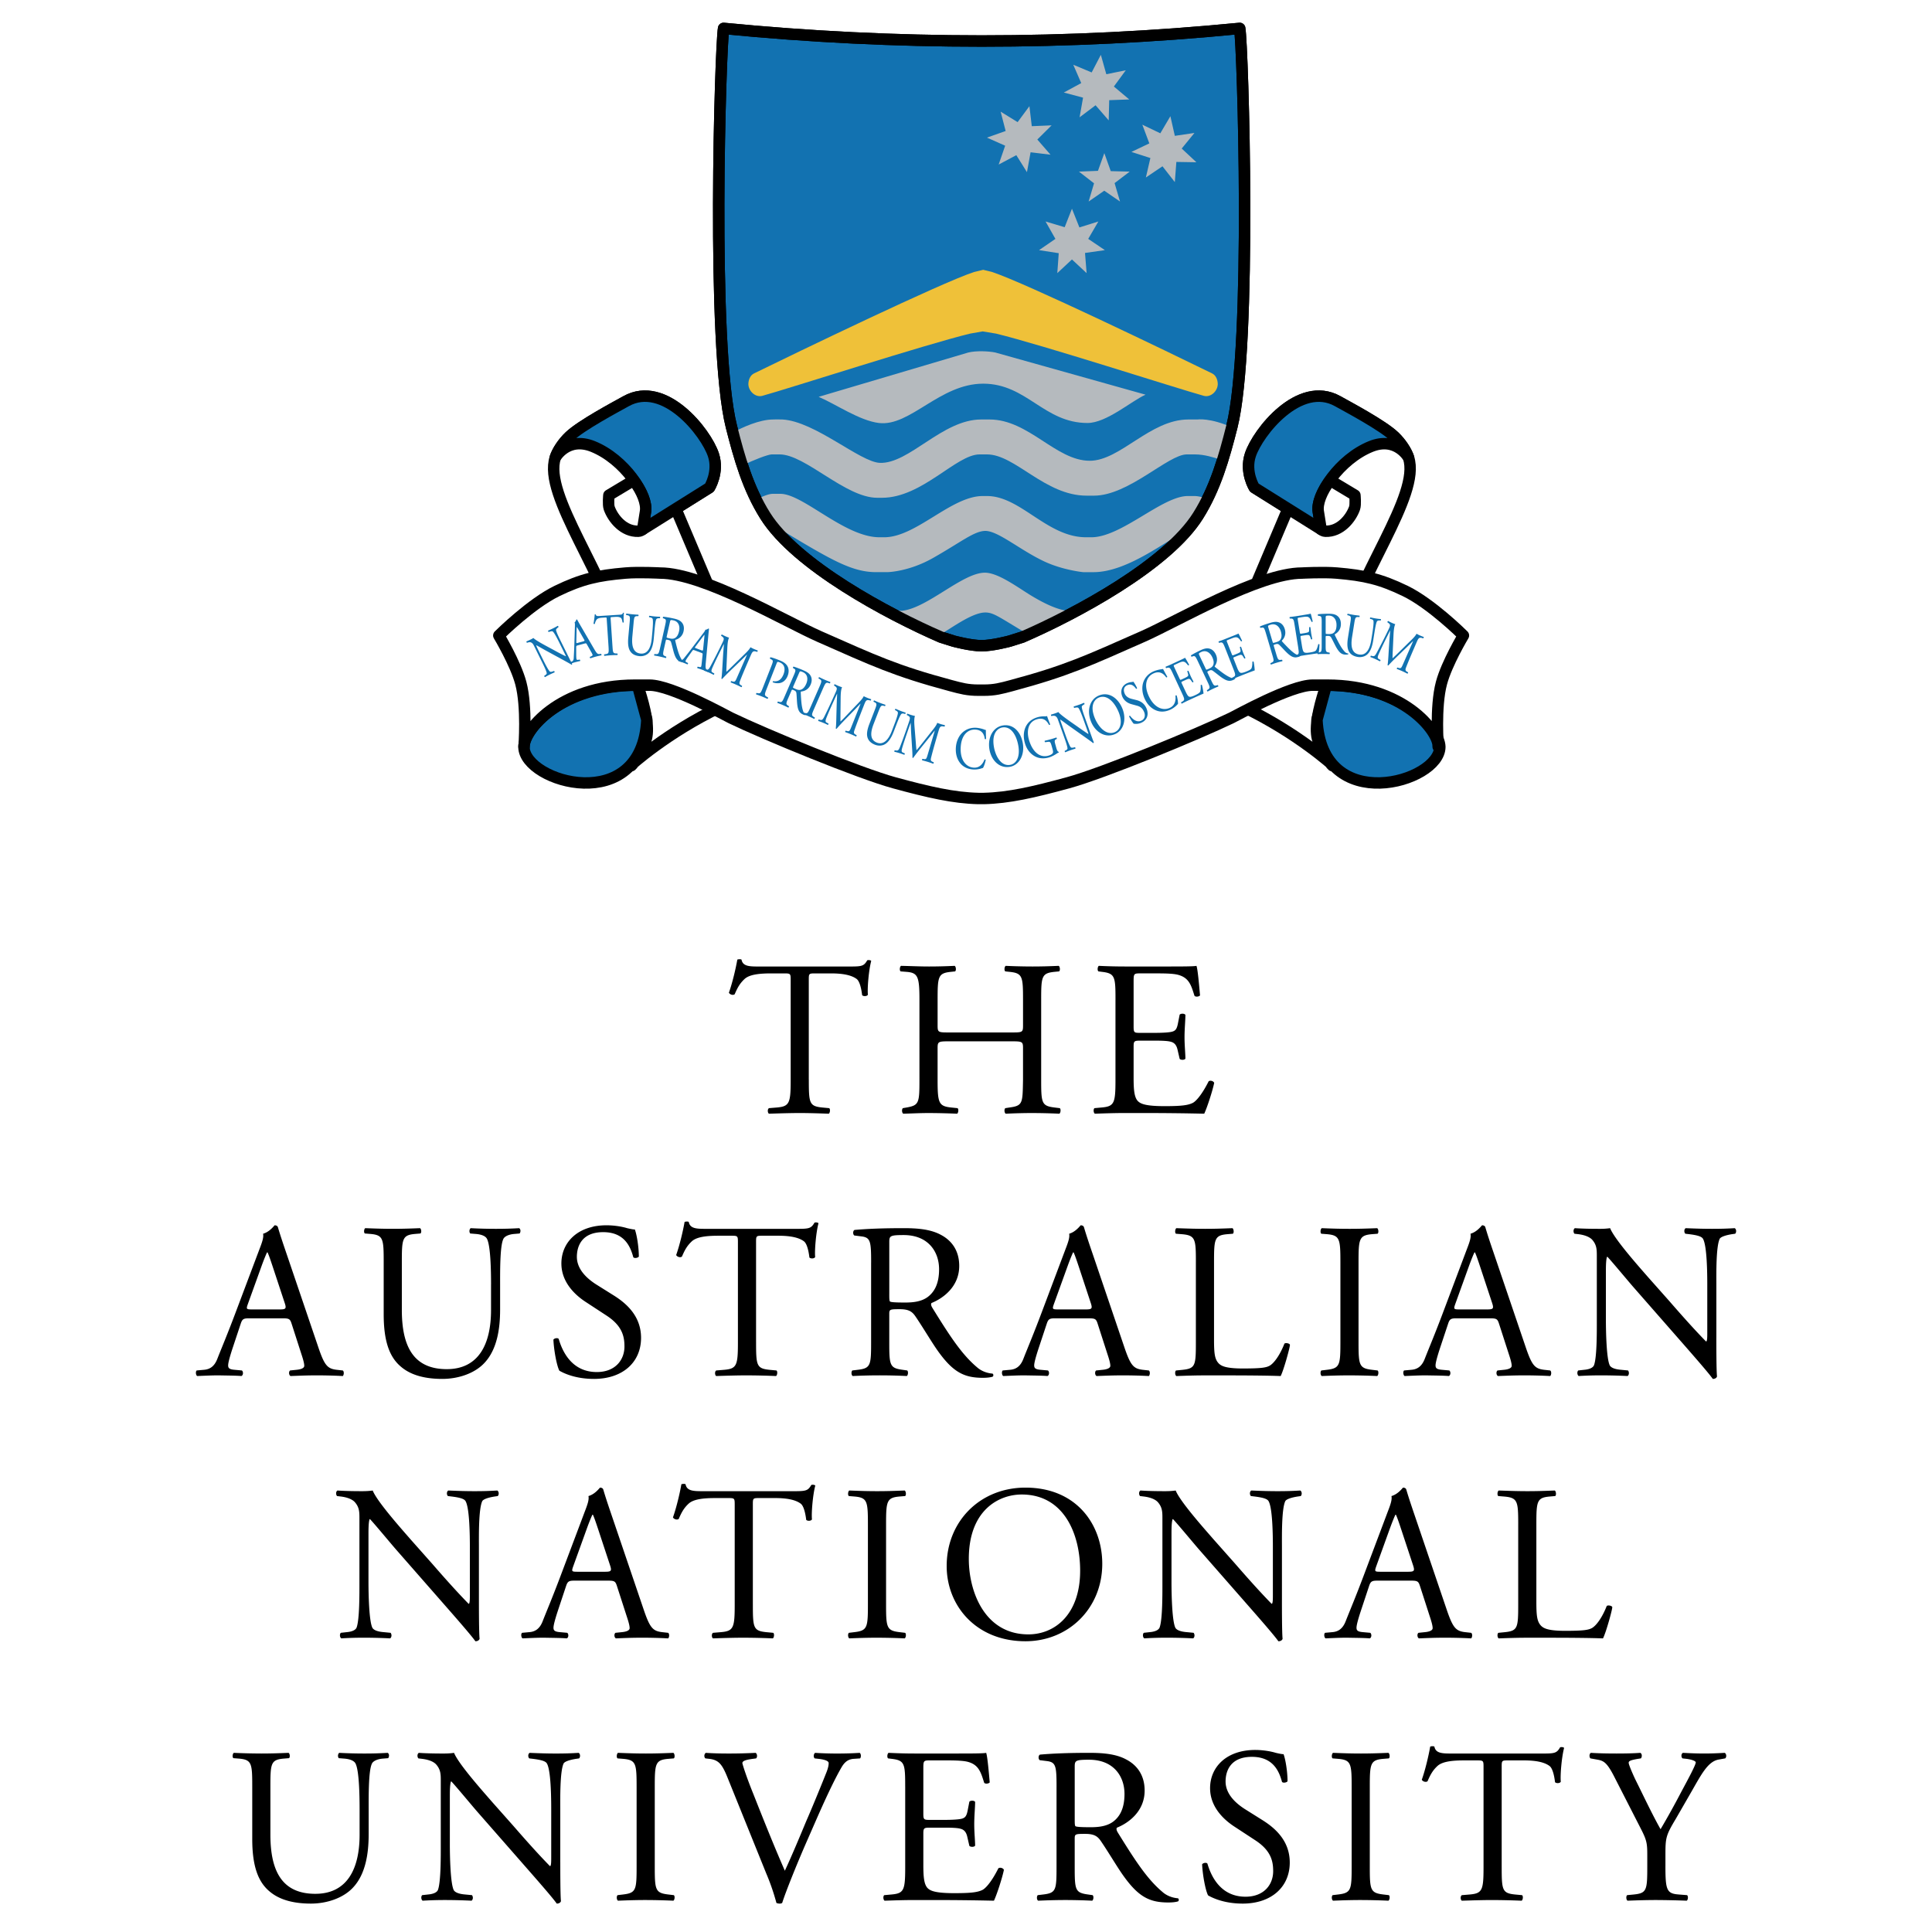 <svg xmlns="http://www.w3.org/2000/svg" width="2500" height="2500" viewBox="0 0 192.756 192.756"><path fill-rule="evenodd" clip-rule="evenodd" fill="#fff" d="M0 0h192.756v192.756H0V0z"/><path d="M80.696 107.725c0 2.326.044 2.637 1.325 2.77l.707.066c.132.088.088.486-.044.553-1.258-.043-2.009-.066-2.893-.066s-1.657.023-3.07.066c-.132-.066-.176-.443 0-.553l.796-.066c1.258-.111 1.369-.443 1.369-2.77v-9.9c0-.688 0-.709-.663-.709h-1.215c-.949 0-2.164.045-2.716.553-.53.488-.751.977-.994 1.529-.177.133-.486.021-.575-.156.354-.996.686-2.413.839-3.298.066-.045.354-.066.42 0 .132.708.861.685 1.877.685h8.943c1.192 0 1.391-.043 1.722-.619.11-.045.354-.022.397.065-.243.909-.397 2.702-.331 3.368-.088.176-.463.176-.574.045-.067-.555-.221-1.375-.552-1.619-.508-.375-1.347-.553-2.562-.553h-1.568c-.663 0-.641.021-.641.754v9.855h.003zM94.648 103.893c-1.06 0-1.104.045-1.104.709v3.123c0 2.326.11 2.637 1.347 2.77l.641.066c.133.088.088.486-.044.553a73.919 73.919 0 0 0-2.805-.066c-.95 0-1.7.045-2.561.066-.133-.066-.177-.42-.044-.553l.375-.066c1.237-.221 1.28-.443 1.28-2.77V99.75c0-2.324-.154-2.701-1.302-2.789l-.574-.045c-.133-.09-.089-.488.044-.553 1.082.021 1.832.064 2.782.064.862 0 1.613-.021 2.562-.064.132.064.177.463.044.553l-.419.045c-1.281.133-1.325.465-1.325 2.789v2.549c0 .686.044.709 1.104.709h6.314c1.061 0 1.105-.023 1.105-.709V99.75c0-2.324-.045-2.656-1.348-2.789l-.42-.045c-.133-.09-.088-.488.045-.553a58.96 58.96 0 0 0 2.672.064c.861 0 1.611-.021 2.605-.064.133.064.176.463.043.553l-.463.045c-1.281.133-1.324.465-1.324 2.789v7.975c0 2.326.043 2.613 1.324 2.77l.531.066c.131.088.088.486-.045.553a62.395 62.395 0 0 0-2.672-.066c-.906 0-1.701.023-2.672.066-.133-.066-.178-.42-.045-.553l.42-.066c1.348-.178 1.303-.443 1.348-2.77v-3.123c0-.664-.045-.709-1.105-.709h-6.314zM111.293 99.75c0-2.303-.043-2.635-1.348-2.789l-.352-.045c-.133-.09-.09-.488.043-.553a54.04 54.04 0 0 0 2.605.064h4.152c1.414 0 2.717 0 2.98-.064.133.375.266 1.971.354 2.945-.088.133-.441.178-.553.043-.33-1.041-.529-1.816-1.678-2.104-.463-.111-1.17-.133-2.141-.133h-1.59c-.664 0-.664.045-.664.887v4.43c0 .619.066.619.729.619h1.281c.928 0 1.611-.043 1.877-.133.266-.088.42-.221.529-.775l.178-.908c.111-.133.486-.133.574.023 0 .531-.088 1.395-.088 2.236 0 .797.088 1.641.088 2.127-.088.154-.463.154-.574.021l-.199-.863c-.088-.398-.242-.73-.684-.842-.311-.088-.84-.111-1.701-.111h-1.281c-.662 0-.729.023-.729.598v3.123c0 1.174.066 1.928.42 2.305.266.266.729.51 2.672.51 1.701 0 2.342-.088 2.826-.332.398-.223.994-.998 1.568-2.148.154-.111.463-.045.553.154-.154.775-.707 2.48-.994 3.078a273.18 273.18 0 0 0-5.918-.066h-1.988c-.949 0-1.699.023-3.002.066-.133-.066-.178-.42-.045-.553l.729-.066c1.26-.111 1.369-.443 1.369-2.77V99.75h.002zM29.099 132.082c-.155-.488-.244-.553-.906-.553h-3.335c-.552 0-.685.064-.838.529l-.773 2.326c-.331.998-.485 1.596-.485 1.84 0 .266.11.398.64.441l.729.066c.154.111.154.465-.044.555-.574-.045-1.259-.045-2.297-.066-.729 0-1.523.045-2.12.066-.132-.09-.176-.443-.044-.555l.729-.066c.53-.043 1.016-.287 1.325-1.084.397-1.02 1.016-2.459 1.943-4.939l2.252-5.98c.309-.797.442-1.219.375-1.572.53-.156.906-.555 1.148-.842.132 0 .287.043.331.199.288.975.641 1.992.972 2.967l3.025 8.904c.64 1.906.927 2.238 1.877 2.348l.597.066c.154.111.11.465 0 .555a50.486 50.486 0 0 0-2.673-.066c-1.06 0-1.898.045-2.539.066-.176-.09-.199-.443-.044-.555l.64-.066c.463-.043.772-.176.772-.398 0-.244-.11-.641-.287-1.174l-.97-3.012zm-4.373-1.971c-.177.508-.155.531.464.531h2.716c.641 0 .685-.09.485-.688l-1.192-3.609c-.177-.531-.375-1.131-.508-1.396h-.044c-.066.111-.287.643-.53 1.307l-1.391 3.855zM48.993 128.162c0-1.375-.044-3.922-.42-4.586-.154-.266-.552-.42-1.104-.465l-.552-.045c-.132-.154-.088-.441.044-.531.839.045 1.656.066 2.518.066.927 0 1.523-.021 2.318-.066.177.111.155.398.044.531l-.53.045c-.552.045-.994.244-1.104.531-.332.73-.31 3.279-.31 4.52v2.502c0 1.928-.309 3.965-1.546 5.295-.949 1.041-2.583 1.615-4.218 1.615-1.523 0-3.047-.287-4.129-1.217-1.17-.975-1.722-2.592-1.722-5.229v-5.227c0-2.305-.044-2.68-1.325-2.791l-.552-.045c-.132-.088-.088-.465.044-.531 1.104.045 1.855.066 2.738.066.905 0 1.634-.021 2.717-.066.132.066.176.443.043.531l-.529.045c-1.281.111-1.326.486-1.326 2.791v4.783c0 3.568 1.104 5.916 4.483 5.916 3.201 0 4.416-2.525 4.416-5.893v-2.545h.002zM59.255 137.574c-1.855 0-3.025-.574-3.445-.818-.265-.488-.552-2.061-.596-3.102.11-.154.441-.199.529-.066.331 1.129 1.237 3.301 3.799 3.301 1.854 0 2.76-1.219 2.76-2.547 0-.975-.198-2.061-1.811-3.102l-2.098-1.373c-1.104-.73-2.384-1.994-2.384-3.811 0-2.104 1.634-3.809 4.504-3.809.685 0 1.48.109 2.054.287.288.066.596.133.773.133.199.531.397 1.771.397 2.703-.088.133-.441.199-.552.066-.288-1.064-.884-2.504-3.004-2.504-2.164 0-2.627 1.439-2.627 2.459 0 1.285 1.06 2.193 1.877 2.725l1.766 1.107c1.392.863 2.761 2.148 2.761 4.252 0 2.439-1.832 4.099-4.703 4.099zM75.434 133.898c0 2.326.045 2.635 1.325 2.768l.707.066c.132.09.088.488-.045.555a75.845 75.845 0 0 0-2.893-.066c-.883 0-1.656.021-3.069.066-.133-.066-.176-.443 0-.555l.795-.066c1.259-.109 1.369-.441 1.369-2.768v-9.9c0-.688 0-.709-.663-.709h-1.214c-.949 0-2.164.045-2.716.553-.531.488-.751.975-.994 1.529-.177.133-.485.021-.574-.156.354-.996.685-2.414.839-3.299.066-.045.353-.068.419 0 .132.709.861.686 1.877.686h8.943c1.192 0 1.392-.045 1.723-.619.11-.045.354-.023.397.066-.243.908-.397 2.701-.331 3.365-.089.178-.464.178-.574.045-.066-.555-.221-1.373-.552-1.617-.508-.377-1.347-.553-2.562-.553h-1.567c-.663 0-.641.021-.641.752v9.857h.001zM86.913 125.947c0-2.105-.066-2.482-.972-2.592l-.707-.09c-.154-.109-.154-.465.022-.553 1.237-.111 2.76-.178 4.925-.178 1.369 0 2.672.111 3.688.664 1.06.555 1.833 1.551 1.833 3.102 0 2.104-1.656 3.256-2.761 3.699-.11.133 0 .355.111.531 1.766 2.857 2.936 4.629 4.438 5.893.375.332.928.576 1.523.619.109.045.133.223.021.311-.199.066-.551.111-.971.111-1.877 0-3.003-.555-4.571-2.791-.574-.82-1.48-2.348-2.165-3.346-.331-.486-.685-.709-1.567-.709-.994 0-1.038.023-1.038.488v2.791c0 2.326.043 2.592 1.324 2.768l.464.066c.132.111.088.488-.044.555a54.51 54.51 0 0 0-5.388 0c-.132-.066-.177-.398-.044-.555l.552-.066c1.281-.154 1.325-.441 1.325-2.768v-7.95h.002zm1.811 3.166c0 .398 0 .643.066.732.066.066.397.109 1.523.109.795 0 1.634-.088 2.275-.576.596-.465 1.104-1.24 1.104-2.746 0-1.75-1.082-3.41-3.533-3.41-1.369 0-1.435.088-1.435.709v5.182zM109.518 132.082c-.154-.488-.244-.553-.906-.553h-3.334c-.553 0-.684.064-.84.529l-.771 2.326c-.332.998-.486 1.596-.486 1.84 0 .266.111.398.641.441l.729.066c.154.111.154.465-.045.555-.574-.045-1.258-.045-2.295-.066-.73 0-1.525.045-2.121.066-.133-.09-.176-.443-.045-.555l.73-.066c.529-.043 1.016-.287 1.324-1.084.396-1.02 1.016-2.459 1.943-4.939l2.252-5.98c.309-.797.441-1.219.377-1.572.529-.156.904-.555 1.146-.842.133 0 .287.043.332.199.287.975.641 1.992.973 2.967l3.023 8.904c.641 1.906.928 2.238 1.877 2.348l.598.066c.154.111.109.465 0 .555a50.528 50.528 0 0 0-2.672-.066c-1.061 0-1.9.045-2.541.066-.176-.09-.197-.443-.043-.555l.641-.066c.463-.043.773-.176.773-.398 0-.244-.111-.641-.289-1.174l-.971-3.012zm-4.373-1.971c-.176.508-.154.531.465.531h2.715c.641 0 .686-.09.486-.688l-1.191-3.609c-.178-.531-.377-1.131-.508-1.396h-.045c-.066.111-.287.643-.529 1.307l-1.393 3.855zM119.314 125.924c0-2.326-.043-2.68-1.434-2.791l-.553-.043c-.133-.09-.088-.488.043-.555 1.238.045 1.988.066 2.871.066.861 0 1.613-.021 2.717-.066.133.066.176.465.045.555l-.531.043c-1.303.111-1.348.465-1.348 2.791v7.709c0 1.395.066 1.971.465 2.391.242.244.662.51 2.406.51 1.877 0 2.342-.088 2.695-.287.441-.266 1.016-1.062 1.457-2.193.133-.111.551-.021.551.133 0 .244-.617 2.504-.926 3.102-1.127-.045-3.225-.066-5.5-.066h-2.031c-.928 0-1.633.021-2.871.066-.131-.066-.176-.42-.043-.555l.662-.066c1.281-.133 1.324-.441 1.324-2.768v-7.976h.001zM133.732 125.969c0-2.348-.045-2.725-1.348-2.836l-.553-.043c-.131-.09-.088-.488.045-.555 1.105.045 1.855.066 2.783.066.883 0 1.635-.021 2.738-.066.133.066.176.465.043.555l-.551.043c-1.303.111-1.348.488-1.348 2.836v7.885c0 2.348.045 2.658 1.348 2.812l.551.066c.133.09.09.488-.043.555a62.817 62.817 0 0 0-2.738-.066c-.928 0-1.678.021-2.783.066-.133-.066-.176-.42-.045-.555l.553-.066c1.303-.154 1.348-.465 1.348-2.812v-7.885zM149.562 132.082c-.156-.488-.244-.553-.906-.553h-3.334c-.553 0-.686.064-.84.529l-.773 2.326c-.33.998-.484 1.596-.484 1.84 0 .266.109.398.641.441l.729.066c.154.111.154.465-.045.555-.574-.045-1.258-.045-2.297-.066-.729 0-1.523.045-2.119.066-.133-.09-.178-.443-.045-.555l.729-.066c.531-.043 1.016-.287 1.326-1.084.396-1.02 1.016-2.459 1.943-4.939l2.252-5.98c.309-.797.441-1.219.375-1.572.529-.156.906-.555 1.148-.842.133 0 .287.043.332.199.285.975.639 1.992.971 2.967l3.025 8.904c.641 1.906.928 2.238 1.877 2.348l.596.066c.156.111.111.465 0 .555a50.42 50.42 0 0 0-2.672-.066c-1.061 0-1.898.045-2.539.066-.178-.09-.199-.443-.045-.555l.641-.066c.465-.043.773-.176.773-.398 0-.244-.111-.641-.287-1.174l-.972-3.012zm-4.373-1.971c-.178.508-.154.531.463.531h2.717c.641 0 .684-.09.486-.688l-1.193-3.609c-.176-.531-.375-1.131-.508-1.396h-.043c-.066.111-.289.643-.531 1.307l-1.391 3.855zM171.24 133.455c0 .664 0 3.301.066 3.877-.045.133-.178.242-.42.242-.266-.377-.906-1.15-2.826-3.344l-5.123-5.848c-.598-.688-2.1-2.502-2.562-2.99h-.043c-.09.266-.111.775-.111 1.439v4.83c0 1.041.045 3.92.396 4.584.156.244.574.377 1.127.42l.686.066c.131.178.109.443-.045.555a54.931 54.931 0 0 0-2.584-.066c-.928 0-1.523.021-2.297.066-.154-.111-.176-.42-.043-.555l.596-.066c.508-.043.861-.199.971-.441.311-.797.287-3.5.287-4.562v-6.402c0-.621-.021-1.086-.484-1.596-.311-.309-.84-.465-1.369-.531l-.377-.043c-.131-.133-.131-.465.045-.555.928.066 2.098.066 2.496.066a7.03 7.03 0 0 0 1.016-.066c.441 1.129 3.068 4.055 3.775 4.873l2.143 2.414c1.502 1.729 2.605 2.945 3.643 4.01h.045c.088-.111.088-.465.088-.93v-4.74c0-1.041-.021-3.922-.441-4.586-.133-.199-.486-.332-1.369-.443l-.375-.043c-.154-.133-.133-.488.043-.555 1.018.045 1.768.066 2.607.066.949 0 1.523-.021 2.273-.066.178.111.178.422.045.555l-.309.043c-.707.111-1.148.289-1.236.465-.377.799-.332 3.545-.332 4.564v5.293h-.002zM47.782 159.629c0 .664 0 3.301.067 3.875-.044.133-.177.244-.42.244-.265-.375-.905-1.152-2.827-3.344l-5.123-5.848c-.597-.688-2.098-2.504-2.562-2.99h-.044c-.088.266-.11.775-.11 1.439v4.828c0 1.041.044 3.92.398 4.586.154.244.574.377 1.126.42l.685.066c.132.178.11.443-.044.555a54.898 54.898 0 0 0-2.584-.066c-.928 0-1.523.021-2.296.066-.155-.111-.177-.422-.044-.555l.597-.066c.508-.043.86-.199.971-.443.31-.797.288-3.498.288-4.562v-6.4c0-.621-.022-1.086-.486-1.596-.309-.309-.839-.465-1.369-.531l-.375-.045c-.133-.133-.133-.465.044-.553.928.066 2.098.066 2.495.066.353 0 .729-.023 1.016-.066.441 1.129 3.069 4.053 3.776 4.873l2.142 2.414c1.501 1.729 2.606 2.945 3.644 4.01h.044c.088-.111.088-.467.088-.932v-4.738c0-1.043-.022-3.922-.442-4.586-.132-.199-.485-.332-1.369-.443l-.376-.045c-.154-.133-.132-.486.045-.553 1.016.043 1.767.066 2.605.066.95 0 1.524-.023 2.274-.066.177.111.177.42.044.553l-.309.045c-.707.111-1.148.287-1.237.465-.375.799-.332 3.545-.332 4.564v5.293zM61.558 158.256c-.154-.488-.243-.555-.905-.555h-3.334c-.552 0-.684.066-.839.531l-.773 2.326c-.331.996-.485 1.596-.485 1.838 0 .268.11.4.64.443l.729.066c.155.111.155.467-.044.555-.574-.045-1.258-.045-2.296-.066-.729 0-1.524.043-2.12.066-.132-.088-.177-.443-.044-.555l.729-.066c.53-.043 1.016-.287 1.325-1.086.397-1.018 1.016-2.457 1.943-4.939l2.252-5.98c.309-.797.442-1.217.376-1.572.529-.154.905-.553 1.148-.842.132 0 .287.045.332.199.286.975.641 1.994.972 2.969l3.025 8.904c.64 1.904.927 2.238 1.877 2.348l.596.066c.154.111.11.467 0 .555a50.474 50.474 0 0 0-2.672-.066c-1.06 0-1.899.043-2.54.066-.177-.088-.199-.443-.044-.555l.64-.066c.464-.043.773-.176.773-.398 0-.244-.11-.643-.288-1.174l-.973-3.012zm-4.372-1.973c-.177.51-.155.531.464.531h2.715c.641 0 .686-.088.486-.686l-1.192-3.611c-.177-.531-.375-1.129-.508-1.395h-.044c-.066.111-.287.643-.53 1.307l-1.391 3.854zM75.113 160.072c0 2.324.044 2.635 1.325 2.768l.707.066c.133.09.089.488-.044.555a75.888 75.888 0 0 0-2.893-.066c-.884 0-1.656.021-3.07.066-.132-.066-.177-.443 0-.555l.795-.066c1.259-.109 1.369-.443 1.369-2.768v-9.902c0-.686 0-.709-.662-.709h-1.215c-.95 0-2.164.045-2.716.555-.53.486-.75.975-.993 1.529-.177.131-.486.021-.574-.156.353-.996.685-2.414.839-3.301.066-.043.353-.066.419 0 .132.709.861.688 1.877.688h8.943c1.193 0 1.391-.045 1.723-.621.11-.043.354-.021.397.066-.243.908-.397 2.703-.331 3.367-.088.178-.464.178-.574.045-.066-.555-.221-1.373-.552-1.617-.508-.377-1.347-.555-2.562-.555h-1.568c-.662 0-.641.023-.641.754v9.857h.001zM86.592 152.143c0-2.348-.044-2.725-1.347-2.836l-.552-.045c-.132-.088-.088-.486.044-.553 1.104.043 1.855.066 2.783.066.883 0 1.634-.023 2.738-.066.132.066.176.465.044.553l-.552.045c-1.303.111-1.347.488-1.347 2.836v7.885c0 2.348.044 2.658 1.347 2.812l.552.066c.132.09.088.488-.044.555a62.817 62.817 0 0 0-2.738-.066c-.928 0-1.678.021-2.783.066-.132-.066-.176-.422-.044-.555l.552-.066c1.303-.154 1.347-.465 1.347-2.812v-7.885zM94.45 156.24c0-4.43 3.312-7.82 7.861-7.82 5.102 0 7.662 3.699 7.662 7.598 0 4.475-3.4 7.73-7.662 7.73-4.903 0-7.861-3.521-7.861-7.508zm13.316.465c0-3.654-1.613-7.598-5.83-7.598-2.297 0-5.278 1.572-5.278 6.424 0 3.277 1.591 7.531 5.94 7.531 2.65 0 5.168-1.994 5.168-6.357zM127.898 159.629c0 .664 0 3.301.066 3.875-.043.133-.176.244-.42.244-.264-.375-.904-1.152-2.826-3.344l-5.123-5.848c-.596-.688-2.098-2.504-2.561-2.99h-.045c-.088.266-.109.775-.109 1.439v4.828c0 1.041.043 3.92.396 4.586.154.244.574.377 1.127.42l.684.066c.133.178.111.443-.043.555a54.931 54.931 0 0 0-2.584-.066c-.928 0-1.523.021-2.297.066-.154-.111-.176-.422-.045-.555l.598-.066c.508-.043.861-.199.971-.443.309-.797.287-3.498.287-4.562v-6.4c0-.621-.021-1.086-.484-1.596-.311-.309-.84-.465-1.371-.531l-.375-.045c-.133-.133-.133-.465.045-.553.928.066 2.098.066 2.494.066.354 0 .73-.023 1.016-.066.441 1.129 3.07 4.053 3.777 4.873l2.141 2.414c1.502 1.729 2.607 2.945 3.645 4.01h.045c.088-.111.088-.467.088-.932v-4.738c0-1.043-.023-3.922-.441-4.586-.133-.199-.486-.332-1.369-.443l-.375-.045c-.156-.133-.133-.486.043-.553 1.016.043 1.768.066 2.605.066.949 0 1.523-.023 2.275-.066.176.111.176.42.043.553l-.309.045c-.707.111-1.148.287-1.236.465-.375.799-.332 3.545-.332 4.564v5.293h-.001zM141.676 158.256c-.156-.488-.244-.555-.906-.555h-3.334c-.553 0-.686.066-.84.531l-.771 2.326c-.332.996-.486 1.596-.486 1.838 0 .268.109.4.641.443l.729.066c.154.111.154.467-.045.555-.574-.045-1.26-.045-2.297-.066-.729 0-1.523.043-2.119.066-.133-.088-.178-.443-.045-.555l.729-.066c.531-.043 1.016-.287 1.326-1.086.396-1.018 1.016-2.457 1.943-4.939l2.252-5.98c.309-.797.441-1.217.375-1.572.529-.154.906-.553 1.148-.842.133 0 .287.045.332.199.287.975.641 1.994.971 2.969l3.025 8.904c.641 1.904.928 2.238 1.877 2.348l.596.066c.156.111.111.467 0 .555a50.42 50.42 0 0 0-2.672-.066c-1.059 0-1.898.043-2.539.066-.176-.088-.199-.443-.045-.555l.641-.066c.465-.043.773-.176.773-.398 0-.244-.111-.643-.287-1.174l-.972-3.012zm-4.373-1.973c-.176.51-.154.531.463.531h2.717c.641 0 .684-.088.486-.686l-1.193-3.611c-.176-.531-.375-1.129-.508-1.395h-.043c-.066.111-.287.643-.531 1.307l-1.391 3.854zM151.473 152.098c0-2.326-.045-2.68-1.436-2.791l-.551-.045c-.133-.088-.09-.486.043-.553 1.236.043 1.988.066 2.871.066.861 0 1.611-.023 2.717-.066.131.066.176.465.043.553l-.529.045c-1.303.111-1.348.465-1.348 2.791v7.709c0 1.395.066 1.971.465 2.391.242.244.662.51 2.406.51 1.877 0 2.34-.088 2.693-.287.441-.266 1.016-1.062 1.457-2.193.133-.111.553-.021.553.133 0 .244-.617 2.504-.928 3.102-1.125-.045-3.223-.066-5.498-.066H152.4c-.928 0-1.635.021-2.871.066-.133-.066-.176-.422-.043-.555l.662-.066c1.279-.133 1.324-.443 1.324-2.768v-7.976h.001zM35.877 180.508c0-1.373-.044-3.92-.419-4.584-.155-.266-.552-.422-1.104-.467l-.552-.043c-.132-.154-.088-.443.043-.531.84.043 1.656.066 2.518.066.927 0 1.524-.023 2.319-.066.177.109.154.398.044.531l-.53.043c-.552.045-.993.244-1.104.533-.332.73-.31 3.277-.31 4.518v2.504c0 1.926-.309 3.963-1.545 5.293-.95 1.041-2.584 1.617-4.218 1.617-1.524 0-3.047-.289-4.13-1.219-1.17-.975-1.722-2.592-1.722-5.227v-5.229c0-2.303-.044-2.68-1.325-2.791l-.552-.043c-.133-.09-.088-.465.044-.531a66.15 66.15 0 0 0 2.738.066c.905 0 1.634-.023 2.716-.066.132.066.176.441.044.531l-.53.043c-1.281.111-1.325.488-1.325 2.791v4.785c0 3.566 1.104 5.914 4.483 5.914 3.202 0 4.417-2.525 4.417-5.893v-2.545zM55.9 185.801c0 .666 0 3.303.066 3.877-.044.133-.177.244-.419.244-.265-.377-.905-1.152-2.827-3.344l-5.123-5.848c-.597-.688-2.098-2.504-2.562-2.992h-.044c-.088.268-.11.777-.11 1.441v4.828c0 1.041.044 3.92.398 4.586.155.242.574.375 1.126.42l.685.066c.132.178.11.443-.044.553a57.75 57.75 0 0 0-2.584-.066c-.928 0-1.523.023-2.297.066-.154-.109-.176-.42-.044-.553l.597-.066c.507-.045.86-.199.971-.443.309-.797.288-3.5.288-4.562v-6.402c0-.619-.022-1.084-.486-1.594-.309-.311-.839-.465-1.369-.531l-.375-.045c-.133-.133-.133-.465.044-.553.928.066 2.098.066 2.495.066.353 0 .729-.023 1.016-.066.442 1.129 3.069 4.053 3.776 4.873l2.142 2.414c1.501 1.727 2.606 2.945 3.644 4.008h.044c.088-.109.088-.465.088-.93v-4.74c0-1.041-.021-3.92-.442-4.584-.132-.201-.485-.332-1.369-.443l-.376-.045c-.154-.133-.132-.486.045-.553 1.016.043 1.767.066 2.605.066.949 0 1.524-.023 2.274-.066.177.109.177.42.044.553l-.31.045c-.706.111-1.148.287-1.236.465-.375.797-.332 3.543-.332 4.562v5.293h.001zM63.515 178.314c0-2.348-.044-2.723-1.347-2.834l-.552-.045c-.133-.088-.088-.486.044-.553 1.104.043 1.855.066 2.783.066.883 0 1.634-.023 2.738-.066.132.066.176.465.044.553l-.552.045c-1.303.111-1.347.486-1.347 2.834v7.887c0 2.348.044 2.658 1.347 2.812l.552.066c.132.088.088.486-.044.553a66.15 66.15 0 0 0-2.738-.066c-.928 0-1.679.023-2.783.066-.132-.066-.177-.42-.044-.553l.552-.066c1.303-.154 1.347-.465 1.347-2.812v-7.887zM72.564 177.297c-.508-1.24-.839-1.705-1.789-1.816l-.397-.045c-.155-.133-.133-.443.044-.553.64.043 1.347.066 2.296.066.972 0 1.744-.023 2.672-.066.155.088.199.42.044.553l-.332.045c-.839.111-1.016.242-1.038.42.043.223.419 1.418 1.104 3.102 1.016 2.57 2.032 5.117 3.136 7.641.684-1.461 1.634-3.742 2.12-4.916.663-1.506 1.678-4.01 2.054-4.961.176-.465.198-.709.198-.865 0-.154-.221-.332-.994-.42l-.397-.045c-.155-.133-.11-.465.043-.553a35.53 35.53 0 0 0 2.297.066 35.6 35.6 0 0 0 2.142-.066c.155.088.155.441.044.553l-.662.045c-.53.043-.861.311-1.148.775-.618 1.041-1.479 2.834-2.473 5.094l-1.193 2.725c-.883 2.037-1.921 4.607-2.297 5.781a.435.435 0 0 1-.242.066.87.87 0 0 1-.332-.066 22.054 22.054 0 0 0-1.016-2.945l-3.884-9.615zM90.311 178.271c0-2.305-.044-2.637-1.347-2.791l-.354-.045c-.132-.088-.088-.486.045-.553.949.043 1.7.066 2.605.066h4.151c1.413 0 2.716 0 2.98-.066.133.377.266 1.971.354 2.945-.088.133-.441.178-.551.045-.332-1.041-.531-1.816-1.679-2.105-.464-.109-1.17-.133-2.141-.133h-1.59c-.662 0-.662.045-.662.887v4.43c0 .621.066.621.729.621h1.281c.927 0 1.611-.045 1.876-.133.265-.09.42-.223.53-.777l.176-.906c.111-.135.487-.135.575.021 0 .531-.088 1.395-.088 2.236 0 .799.088 1.641.088 2.127-.088.154-.463.154-.575.021l-.198-.863c-.088-.398-.243-.73-.684-.842-.309-.088-.839-.111-1.7-.111h-1.281c-.663 0-.729.023-.729.6v3.123c0 1.174.066 1.926.419 2.303.266.266.729.51 2.672.51 1.7 0 2.341-.088 2.826-.332.398-.223.994-.996 1.568-2.148.154-.111.465-.045.553.154-.154.775-.707 2.48-.994 3.078a273.017 273.017 0 0 0-5.917-.066h-1.987c-.95 0-1.701.023-3.003.066-.132-.066-.177-.42-.044-.553l.729-.066c1.259-.111 1.369-.443 1.369-2.77v-7.973h-.002zM105.412 178.293c0-2.104-.066-2.48-.971-2.592l-.707-.088c-.154-.111-.154-.465.023-.555 1.234-.109 2.76-.176 4.924-.176 1.369 0 2.672.109 3.688.664 1.061.553 1.832 1.551 1.832 3.1 0 2.105-1.656 3.258-2.76 3.699-.109.133 0 .355.111.531 1.766 2.857 2.936 4.631 4.438 5.893.375.334.928.576 1.523.621.111.045.133.221.023.309-.199.068-.553.111-.973.111-1.877 0-3.004-.553-4.57-2.791-.574-.818-1.48-2.348-2.166-3.344-.33-.488-.684-.709-1.566-.709-.994 0-1.037.021-1.037.488v2.789c0 2.326.043 2.592 1.324 2.77l.463.066c.133.111.088.486-.043.553a57.225 57.225 0 0 0-2.629-.066c-.928 0-1.723.023-2.76.066-.133-.066-.176-.398-.043-.553l.551-.066c1.281-.154 1.324-.443 1.324-2.77v-7.95h.001zm1.813 3.168c0 .398 0 .643.064.73.066.066.398.111 1.523.111.795 0 1.635-.09 2.275-.576.596-.465 1.104-1.24 1.104-2.746 0-1.75-1.082-3.412-3.533-3.412-1.369 0-1.434.09-1.434.709v5.184h.001zM123.977 189.922c-1.855 0-3.025-.576-3.445-.818-.264-.488-.551-2.061-.596-3.102.111-.156.441-.201.529-.066.332 1.129 1.238 3.299 3.799 3.299 1.855 0 2.76-1.217 2.76-2.547 0-.975-.197-2.059-1.811-3.1l-2.098-1.375c-1.104-.73-2.385-1.992-2.385-3.809 0-2.104 1.635-3.811 4.506-3.811.684 0 1.479.111 2.053.289.287.066.596.133.773.133.199.531.396 1.771.396 2.701-.088.133-.441.199-.551.066-.287-1.062-.885-2.502-3.004-2.502-2.164 0-2.627 1.439-2.627 2.457 0 1.285 1.059 2.193 1.877 2.725l1.766 1.109c1.391.863 2.76 2.146 2.76 4.252.001 2.437-1.831 4.099-4.702 4.099zM134.855 178.314c0-2.348-.043-2.723-1.346-2.834l-.553-.045c-.133-.088-.088-.486.045-.553 1.104.043 1.854.066 2.781.066.883 0 1.635-.023 2.738-.066.133.066.178.465.045.553l-.553.045c-1.303.111-1.348.486-1.348 2.834v7.887c0 2.348.045 2.658 1.348 2.812l.553.066c.133.088.088.486-.045.553a66.15 66.15 0 0 0-2.738-.066c-.928 0-1.678.023-2.781.066-.133-.066-.178-.42-.045-.553l.553-.066c1.303-.154 1.346-.465 1.346-2.812v-7.887zM149.824 186.244c0 2.326.045 2.637 1.324 2.77l.707.066c.133.088.088.486-.045.553a80.196 80.196 0 0 0-2.893-.066c-.883 0-1.656.023-3.068.066-.133-.066-.176-.441 0-.553l.795-.066c1.258-.111 1.369-.443 1.369-2.77v-9.9c0-.686 0-.709-.662-.709h-1.215c-.949 0-2.164.045-2.717.555-.529.486-.75.975-.994 1.527-.176.133-.484.021-.572-.154.354-.998.684-2.414.838-3.301.066-.045.354-.066.42 0 .133.709.861.688 1.877.688h8.943c1.191 0 1.391-.045 1.723-.621.111-.045.354-.021.396.066-.242.908-.396 2.703-.33 3.367-.088.178-.465.178-.574.045-.066-.555-.221-1.373-.553-1.617-.508-.377-1.348-.555-2.562-.555h-1.566c-.662 0-.641.023-.641.754v9.855zM166.16 186.201c0 2.369.133 2.725 1.324 2.812l.84.066c.133.133.088.486-.045.553a91.658 91.658 0 0 0-3.002-.066c-.928 0-1.723.023-2.893.066-.133-.066-.178-.42-.045-.553l.684-.066c1.281-.133 1.326-.443 1.326-2.812v-1.131c0-1.219-.066-1.506-.707-2.746l-2.605-5.094c-.752-1.463-1.082-1.572-1.744-1.684l-.619-.111c-.133-.154-.111-.465.045-.553.707.043 1.5.066 2.561.066 1.016 0 1.811-.023 2.363-.066.199.066.199.42.066.553l-.287.045c-.773.133-.928.221-.928.398 0 .221.574 1.484.686 1.705.816 1.639 1.633 3.389 2.494 4.918a81.65 81.65 0 0 0 2.076-3.744c.619-1.152 1.436-2.658 1.436-2.924 0-.133-.398-.287-.928-.354l-.396-.045c-.156-.154-.133-.465.043-.553.795.043 1.436.066 2.121.066.684 0 1.303-.023 2.053-.066.176.109.199.42.045.553l-.619.111c-1.148.176-1.811 1.594-2.916 3.5l-1.391 2.414c-.992 1.66-1.037 1.883-1.037 3.588v1.154h-.001z" fill-rule="evenodd" clip-rule="evenodd"/><path d="M97.936 64.424c1.102-.001 2.771-.452 2.787-.457l1.271-.4c5.283-2.294 14.439-7.178 17.535-12.107 1.727-2.75 2.576-5.746 3.377-8.9 2.027-7.981 1.09-38.049.779-39.726-8.594.838-17.201 1.258-25.746 1.258s-17.153-.42-25.746-1.258c-.311 1.677-1.248 31.745.779 39.726.801 3.154 1.65 6.15 3.377 8.9 3.096 4.929 12.251 9.812 17.534 12.107 0 0 1.123.352 1.271.4.016.005 1.686.456 2.788.457h-.006z" fill-rule="evenodd" clip-rule="evenodd" fill="#1272b1" stroke="#000" stroke-width="1.141" stroke-linecap="round" stroke-linejoin="round" stroke-miterlimit="2.613"/><path d="M67.425 50.753l3.357-2.102s.968-1.545.395-3.271c-.745-2.242-4.88-7.49-8.708-5.356-1.113.62-4.48 2.408-5.648 3.52-.681.646-1.215 1.479-1.425 2.122-1.234 3.784 5.138 11.682 7.175 19.543.468 1.803 2.765 6.881 1.762 8.894-1.362 2.731-1.435 2.294-1.435 2.294s3.549-3.264 9.032-5.889c3.355-1.606 2.206-.504 2.206-2.23 0-.047-1.274-4.672-1.274-4.672l-5.437-12.853z" fill-rule="evenodd" clip-rule="evenodd" fill="#fff" stroke="#000" stroke-width="1.141" stroke-linecap="round" stroke-linejoin="round" stroke-miterlimit="2.613"/><path d="M63.604 68.36c-7.572 0-11.291 4.35-11.328 6.151-.001 3.555 11.792 6.953 12.26-2.701l-.932-3.45zM59.171 44.553c3.124 1.273 5.483 4.818 5.232 6.471-.083.545-.286 1.8-.286 1.8l6.665-4.173s.968-1.545.395-3.271c-.745-2.242-4.88-7.49-8.708-5.356-1.113.62-4.48 2.408-5.648 3.52-.681.646-1.215 1.479-1.425 2.122 0-.001 1.202-2.162 3.775-1.113z" fill-rule="evenodd" clip-rule="evenodd" fill="#1272b1" stroke="#000" stroke-width="1.141" stroke-linecap="round" stroke-linejoin="round" stroke-miterlimit="2.613"/><path d="M63.221 47.924c.854 1.133 1.305 2.297 1.183 3.1-.083.545-.286 1.8-.286 1.8-.127.09-.25.171-.431.177-1.46.055-2.53-1.262-2.903-2.3-.129-.361-.036-1.294-.036-1.294l2.473-1.483zM128.502 50.753l-3.357-2.102s-.967-1.545-.395-3.271c.746-2.242 4.881-7.49 8.709-5.356 1.113.62 4.48 2.408 5.648 3.52.68.646 1.215 1.479 1.426 2.122 1.234 3.784-5.139 11.682-7.176 19.543-.467 1.803-2.766 6.881-1.762 8.894 1.361 2.731 1.434 2.294 1.434 2.294s-3.549-3.264-9.031-5.889c-3.355-1.606-2.207-.504-2.207-2.23 0-.047 1.275-4.672 1.275-4.672l5.436-12.853z" fill-rule="evenodd" clip-rule="evenodd" fill="#fff" stroke="#000" stroke-width="1.141" stroke-linecap="round" stroke-linejoin="round" stroke-miterlimit="2.613"/><path d="M132.324 68.36c7.572 0 11.289 4.35 11.328 6.151 0 3.555-11.793 6.953-12.26-2.701l.932-3.45zM136.756 44.553c-3.123 1.273-5.482 4.818-5.232 6.471.084.545.287 1.8.287 1.8l-6.666-4.173s-.967-1.545-.395-3.271c.746-2.242 4.881-7.49 8.709-5.356 1.113.62 4.48 2.408 5.648 3.52.68.646 1.215 1.479 1.426 2.122 0-.001-1.203-2.162-3.777-1.113z" fill-rule="evenodd" clip-rule="evenodd" fill="#1272b1" stroke="#000" stroke-width="1.141" stroke-linecap="round" stroke-linejoin="round" stroke-miterlimit="2.613"/><path d="M132.707 47.924c-.854 1.133-1.305 2.297-1.184 3.1.084.545.287 1.8.287 1.8.125.09.25.171.43.177 1.461.055 2.531-1.262 2.902-2.3.131-.361.037-1.294.037-1.294l-2.472-1.483zM97.602 79.665c-2.459-.058-4.944-.627-8.383-1.566-3.515-.959-12.905-4.835-16.302-6.471-.505-.243-5.936-3.27-8.099-3.27h-1.473c-7.573 0-11.162 4.629-11.057 6.144 0 0 .311-3.952-.326-6.346-.524-1.974-2.194-4.753-2.194-4.753.168-.169 3.236-3.19 5.793-4.435 2.48-1.206 4.091-1.559 6.836-1.793 1.349-.115 3.471 0 3.471 0 4.307 0 12.479 4.832 15.882 6.33 5.474 2.416 7.567 3.415 13.095 4.897 1.063.285 1.685.457 2.787.457h.508c1.102 0 1.725-.172 2.789-.457 5.527-1.482 7.619-2.481 13.094-4.897 3.402-1.498 11.574-6.33 15.881-6.33 0 0 2.123-.115 3.473 0 2.744.234 4.355.587 6.836 1.793 2.557 1.244 5.625 4.266 5.793 4.435 0 0-1.67 2.779-2.193 4.753-.637 2.395-.326 6.346-.326 6.346.105-1.515-3.484-6.144-11.057-6.144h-1.473c-2.164 0-7.594 3.027-8.1 3.27-3.396 1.636-12.785 5.511-16.303 6.471-3.438.939-5.922 1.508-8.383 1.566h-.569z" fill-rule="evenodd" clip-rule="evenodd" fill="#fff" stroke="#000" stroke-width="1.141" stroke-linecap="round" stroke-linejoin="round" stroke-miterlimit="2.613"/><path fill-rule="evenodd" clip-rule="evenodd" fill="#b5babe" d="M109.832 5.471l.545 1.934 1.941-.393-1.187 1.62 1.535 1.29-2 .073-.051 2.015-1.31-1.507-1.596 1.201.348-1.96-1.922-.511 1.74-.943-.795-1.831 1.836.768.916-1.756zM102.705 10.593l.236 1.996 1.979-.083-1.426 1.414 1.317 1.515-1.989-.242-.363 1.983-1.061-1.695-1.761.936.648-1.881-1.816-.806 1.865-.66-.5-1.931 1.693 1.046 1.178-1.592zM116.77 11.594l.443 1.96 1.957-.29-1.27 1.556 1.467 1.369-2.002-.033-.154 2.011-1.231-1.576-1.656 1.117.449-1.94-1.892-.61 1.787-.852-.699-1.868 1.795.862 1.006-1.706zM110.178 15.275l.642 1.8 1.891.046-1.508 1.148.541 1.837-1.572-1.08-1.559 1.08.539-1.818-1.506-1.167 1.897-.076.635-1.77zM106.949 20.825l.744 1.866 1.891-.594-1.012 1.736 1.662 1.123-1.982.281.16 2.011-1.463-1.362-1.461 1.362.143-1.987-1.965-.305 1.633-1.123-.983-1.736 1.907.571.726-1.843zM93.663 63.388a74.708 74.708 0 0 1-5.025-2.453h1.367c2.529-.264 6.037-3.798 8.255-3.798 1.357 0 3.35 1.524 4.68 2.321 2.42 1.455 3.422 1.477 4.135 1.565a76.034 76.034 0 0 1-4.555 2.231c-2.836-1.672-3.383-2.166-4.26-2.145-1.37.033-3.543 1.723-4.312 2.092-.137.066-.271.128-.402.188l.117-.001zM118.275 53.07c-1.68.631-5.658 4.015-9.182 4.015h-1c-.068 0-2.061-.212-3.873-1.055-2.457-1.143-4.674-3.108-5.961-3.06-1.096.042-2.36 1.1-5.152 2.69-2.326 1.324-4.354 1.424-4.628 1.424h-1.051c-2.398 0-4.413-1.171-9.308-4.114h-.511l-.064-.004a12.6 12.6 0 0 1-1.202-1.592c-.328-.522-.598-1.062-.868-1.6.524-.161 1.11-.505 1.647-.505h.736c2.27 0 6.411 4.334 9.887 4.334h.473c3.181 0 6.685-4.114 9.834-4.114h.42c3.359 0 5.996 4.114 9.887 4.114h.525c3.004 0 7.074-4.114 9.623-4.114h.633c.369 0 .658.081 1.189.206-.277.555-.471 1.144-.807 1.68-.379.6-.708 1.101-1.247 1.695z"/><path d="M121.926 45.9c-.877-.275-1.746-.564-2.729-.564h-.789c-1.855 0-5.801 4.116-9.262 4.116h-.734c-4.166 0-7.115-4.116-9.945-4.116h-.737c-2.325 0-5.719 4.328-9.734 4.328h-.474c-3.183 0-7.171-4.328-9.735-4.328h-.789c-.379 0-1.883.583-2.812 1.059l-.993-3.28c.861-.463 2.552-1.263 3.963-1.263 0 0 .546-.019.894 0 3.258.174 7.761 4.253 9.734 4.328 2.929.111 6.235-4.328 10.101-4.328h.842c3.91 0 6.615 4.118 9.998 4.118 3.041 0 6.02-4.118 9.84-4.118h.895c.043 0 1.271-.192 3.498.803-.298 1.166-.671 2.127-1.032 3.245z" fill-rule="evenodd" clip-rule="evenodd" fill="#b5babe"/><path d="M99.375 33.284c4.492 1.085 18.039 5.467 20.729 6.208.723.199 1.449-.534 1.389-1.27-.027-.351-.178-.78-.562-.967-4.168-2.039-18.6-9.015-21.945-10.116l-.889-.22-.92.22c-3.344 1.102-17.778 8.077-21.945 10.116-.385.188-.535.616-.563.967-.061.736.666 1.469 1.39 1.27 2.689-.74 16.235-5.122 20.728-6.208l1.254-.22 1.334.22z" fill-rule="evenodd" clip-rule="evenodd" fill="#efc139"/><path d="M96.61 35.169c.769-.186 1.984-.144 2.693.001l14.988 4.206c-1.434.647-3.9 2.826-5.793 2.826-4.342-.001-6.062-3.922-10.404-3.923-4.335 0-7.289 4.307-10.411 3.923-1.932-.238-4.249-1.855-6.005-2.61l14.932-4.423z" fill-rule="evenodd" clip-rule="evenodd" fill="#b5babe"/><path d="M97.936 64.424c1.102-.001 2.771-.452 2.787-.457l1.271-.4c5.283-2.294 14.439-7.178 17.535-12.107 1.727-2.75 2.576-5.746 3.377-8.9 2.027-7.981 1.09-38.049.779-39.726-8.594.838-17.201 1.258-25.746 1.258s-17.153-.42-25.746-1.258c-.311 1.677-1.248 31.745.779 39.726.801 3.154 1.65 6.15 3.377 8.9 3.096 4.929 12.251 9.812 17.534 12.107 0 0 1.123.352 1.271.4.016.005 1.686.456 2.788.457m.001 0h-.008" fill="none" stroke="#000" stroke-width="1.141" stroke-linecap="round" stroke-linejoin="round" stroke-miterlimit="2.613"/><path d="M56.601 65.284c.08.162.397.805.479.939.007.037-.005.077-.053.1-.097-.066-.315-.193-.955-.541l-1.705-.928c-.2-.11-.712-.407-.861-.481l-.008.004c.015.073.072.2.151.362l.581 1.179c.125.254.48.953.63 1.081.06.044.157.036.271-.007l.142-.051c.047.03.075.098.058.14a9.873 9.873 0 0 0-.514.235c-.181.09-.295.154-.441.24-.043-.012-.085-.086-.075-.131l.109-.074c.094-.061.145-.132.136-.203-.035-.225-.364-.882-.493-1.142l-.77-1.562c-.075-.151-.135-.263-.288-.342-.098-.046-.219-.032-.332.003l-.079.026c-.042-.02-.082-.101-.058-.14.189-.074.418-.188.496-.227.069-.034.14-.076.19-.115.223.233 1.088.691 1.325.822l.709.381a23.9 23.9 0 0 0 1.195.624l.008-.004c.004-.036-.039-.122-.095-.236l-.569-1.156c-.126-.254-.476-.955-.639-1.077-.049-.035-.135-.033-.32.025l-.079.026c-.046-.017-.084-.106-.058-.139.204-.088.353-.156.517-.237.186-.093.295-.154.437-.238.048.01.085.085.075.131l-.055.041c-.125.096-.19.182-.187.234.022.231.362.897.484 1.146l.641 1.292z" fill-rule="evenodd" clip-rule="evenodd" fill="#1272b1"/><path d="M58.56 64.299c-.067-.12-.09-.133-.229-.095l-.704.19c-.116.031-.139.056-.139.188l.001.657c.001.281.01.448.027.512.019.07.051.099.166.08l.158-.023c.041.02.065.114.029.148-.124.021-.268.061-.488.114-.154.042-.318.099-.442.139-.035-.016-.068-.106-.048-.144l.149-.059c.108-.042.193-.134.202-.362.012-.291.042-.705.062-1.413l.053-1.704c.009-.228.007-.346-.031-.436.101-.071.151-.197.183-.287.028-.008.063-.005.083.034.129.241.275.489.414.727l1.266 2.174c.27.466.354.537.562.512l.13-.017c.04.02.057.116.039.146-.194.04-.358.078-.568.134-.224.061-.398.12-.531.163-.044-.013-.073-.105-.048-.143l.13-.054c.095-.039.15-.091.135-.149a1.466 1.466 0 0 0-.144-.292l-.417-.74zm-1.061-.271c-.001.145.005.149.135.114l.573-.155c.135-.037.138-.062.054-.208l-.505-.883c-.075-.13-.159-.276-.206-.339l-.009.002a4.565 4.565 0 0 0-.02.375l-.022 1.094zM61.106 64.46c.042.632.057.716.338.734l.155.008c.03.022.028.132 0 .151-.275.005-.438.01-.631.022-.192.012-.36.028-.667.061-.03-.017-.047-.118-.01-.15l.172-.029c.272-.048.29-.14.249-.772l-.178-2.691c-.012-.187-.013-.193-.157-.184l-.265.017c-.207.013-.471.042-.582.188-.106.14-.146.275-.189.429-.036.039-.105.012-.127-.035.059-.275.105-.665.123-.908.014-.014.076-.023.091-.006.042.191.2.175.421.161l1.948-.124c.259-.017.302-.031.363-.193.023-.013.077-.011.088.013-.038.251-.039.74-.012.92-.016.05-.098.055-.124.02-.024-.149-.073-.37-.149-.431-.118-.096-.303-.132-.568-.115l-.342.021c-.144.01-.139.015-.126.214l.179 2.679zM65.091 63.005c.034-.373.088-1.066.023-1.255-.027-.075-.11-.125-.229-.149l-.119-.023c-.025-.045-.008-.122.023-.144a7.897 7.897 0 0 0 1.053.1c.036.034.023.112-.004.146l-.116.001c-.122 0-.223.046-.254.121-.09.192-.148.885-.18 1.222l-.062.68c-.048.524-.166 1.071-.468 1.407-.233.263-.604.386-.959.352-.332-.032-.657-.142-.869-.417-.23-.29-.311-.741-.246-1.457l.13-1.421c.058-.626.057-.729-.219-.787l-.119-.023c-.027-.027-.008-.128.023-.144a10.75 10.75 0 0 0 1.188.114c.027.021.027.124-.004.145l-.116.001c-.282.003-.301.105-.358.731l-.12 1.301c-.088.97.093 1.63.829 1.701.697.066 1.024-.594 1.108-1.51l.065-.692zM66.343 62.469c.125-.561.133-.664-.054-.736l-.146-.057c-.026-.036-.005-.131.038-.146.271.029.6.083 1.062.185.293.065.564.156.749.352.193.197.299.499.207.913a1.104 1.104 0 0 1-.809.854c-.031.03-.021.094-.009.146.208.845.353 1.372.599 1.779.06.106.164.197.288.237.021.017.015.065-.014.083a.636.636 0 0 1-.214-.016c-.401-.089-.609-.29-.811-.959-.073-.245-.176-.695-.263-.993-.042-.146-.104-.221-.293-.263-.212-.047-.223-.043-.25.08l-.166.744c-.138.62-.145.692.118.8l.095.04c.022.036-.009.133-.042.145a9.775 9.775 0 0 0-1.152-.255c-.024-.023-.014-.114.024-.149l.121.008c.283.02.31-.055.448-.674l.474-2.118zm.199.929c-.023.106-.038.171-.029.198.01.021.078.048.319.102.169.037.354.053.52-.046.155-.096.31-.278.399-.679.104-.466-.029-.959-.552-1.075-.293-.065-.312-.044-.349.12l-.308 1.38z" fill-rule="evenodd" clip-rule="evenodd" fill="#1272b1"/><path d="M70.095 65.341c.016-.136.004-.16-.131-.21l-.68-.255c-.112-.042-.146-.036-.222.071l-.379.534c-.163.229-.251.37-.274.432-.025.068-.015.11.088.162l.142.072c.021.041-.013.131-.062.138-.113-.055-.252-.107-.462-.192-.148-.056-.314-.105-.438-.146-.019-.033.006-.126.044-.145l.154.04c.112.029.235.004.374-.176.178-.23.442-.55.867-1.112l1.03-1.354c.139-.18.206-.276.226-.373.123.001.238-.072.315-.126.027.01.055.033.049.076-.035.271-.06.558-.085.832l-.233 2.503c-.051.536-.024.642.159.743l.115.063c.021.04-.022.127-.052.141a8.71 8.71 0 0 0-.539-.222c-.216-.081-.392-.133-.524-.177-.027-.037.001-.128.043-.145l.138.032c.098.024.174.014.195-.042.023-.062.039-.172.053-.321l.089-.843zm-.703-.838c-.085.117-.082.124.043.171l.554.208c.131.049.148.03.165-.138l.102-1.013c.015-.149.031-.317.03-.395l-.009-.004a4.57 4.57 0 0 0-.232.293l-.653.878z" fill-rule="evenodd" clip-rule="evenodd" fill="#1272b1"/><path d="M72.5 66.127c-.014.304-.029.6-.031.889l.009.004c.234-.206.472-.442.707-.673l.883-.866c.425-.41.684-.658.806-.906.143.083.235.125.323.164.11.049.258.109.399.159.018.033-.025.127-.057.139l-.098-.03c-.295-.085-.374-.001-.542.385-.25.587-.7 1.606-1.017 2.414-.109.281-.178.422.018.542l.134.079c.012.045-.029.125-.07.133a9.396 9.396 0 0 0-1.054-.469c-.019-.042.011-.121.053-.142l.135.041c.228.069.268-.02.424-.371l1.009-2.299-.009-.004c-.058.047-.421.412-.605.587l-.821.788c-.415.396-.843.824-1.036 1.041-.016.013-.036.011-.053.002-.009-.004-.029-.02-.03-.04.055-.325.083-.958.102-1.273l.076-1.238c.02-.294.055-.621.07-.917l-.009-.004c-.169.333-.324.646-.48.959-.163.33-.398.811-.606 1.278-.182.407-.194.507-.03.6l.161.091c.016.047-.027.133-.066.136a7.5 7.5 0 0 0-.94-.419c-.014-.04.014-.126.053-.142l.104.026c.197.056.276.044.475-.329.188-.351.345-.643.614-1.176.225-.447.451-.906.595-1.205.163-.343.16-.43-.085-.605l-.065-.042c-.007-.043.034-.124.079-.13.127.07.23.122.341.171.102.046.221.099.374.147-.113.207-.155.597-.175 1.009l-.065 1.496zM76.499 68.705c-.232.591-.251.667.019.821l.114.065c.016.039-.03.131-.064.137a10.434 10.434 0 0 0-1.127-.449c-.021-.027.005-.121.046-.144l.1.02c.277.059.312-.005.544-.595l.814-2.074c.188-.479.218-.583.026-.686l-.152-.087c-.018-.046.02-.129.064-.137.253.055.532.16.903.308.371.147.624.32.771.567.142.245.179.597.026.985-.202.517-.56.675-.798.716a1.344 1.344 0 0 1-.683-.077c-.024-.03.009-.114.04-.114.527.08.836-.193 1.028-.683.214-.545.098-1.001-.368-1.187-.237-.095-.25-.073-.321.106l-.982 2.508zM79.161 67.457c.227-.525.254-.625.085-.73l-.131-.083c-.019-.041.019-.129.064-.136.259.08.571.194 1.002.381.274.118.522.258.665.484.151.229.199.545.031.933-.227.525-.682.67-.95.685-.036.024-.038.089-.035.143.044.866.088 1.409.251 1.854a.529.529 0 0 0 .237.287c.018.021.003.066-.028.079a.585.585 0 0 1-.207-.057c-.375-.161-.54-.397-.612-1.091-.026-.254-.042-.714-.072-1.021-.014-.15-.06-.236-.237-.312-.198-.086-.209-.084-.259.032l-.301.696c-.251.581-.271.651-.034.806l.085.057c.015.039-.036.129-.069.135a9.686 9.686 0 0 0-1.077-.466c-.019-.028.008-.115.051-.142l.118.031c.272.072.312.003.563-.577l.86-1.988zm.019.948c-.042.099-.068.159-.065.188.006.022.068.062.293.159.159.068.335.119.516.053.17-.065.354-.215.518-.591.188-.437.152-.944-.338-1.156-.273-.118-.296-.102-.363.053l-.561 1.294z" fill-rule="evenodd" clip-rule="evenodd" fill="#1272b1"/><path d="M81.73 68.578c.257-.586.289-.684.041-.826l-.106-.059c-.016-.034.036-.129.069-.134a10.094 10.094 0 0 0 1.103.483c.019.029-.016.132-.052.142l-.115-.037c-.272-.087-.322.003-.579.589l-.861 1.969c-.256.586-.282.667-.038.82l.103.065c.017.034-.036.129-.069.134a10.798 10.798 0 0 0-1.102-.484c-.02-.028.011-.121.051-.142l.118.031c.277.076.319.002.576-.584l.861-1.967zM83.856 71.084c-.004.306-.01.603-.002.894l.009.003c.228-.213.457-.457.684-.696l.854-.895c.412-.424.661-.68.774-.933.145.079.239.118.329.155.112.046.262.102.405.147.018.034-.021.128-.052.142l-.098-.028c-.298-.077-.375.009-.529.402-.231.596-.646 1.632-.937 2.453-.1.284-.164.428.036.543l.136.076c.013.044-.025.126-.065.136a9.221 9.221 0 0 0-1.069-.441c-.02-.041.007-.121.048-.143l.136.036c.23.062.268-.027.413-.385l.931-2.337-.009-.004c-.055.049-.407.426-.584.607l-.795.814c-.4.409-.815.852-1 1.076-.015.013-.036.011-.053.004-.009-.004-.029-.019-.032-.04.044-.327.052-.963.06-1.28l.035-1.245c.01-.295.035-.625.04-.922l-.008-.004c-.159.339-.304.658-.449.977-.152.335-.372.825-.564 1.301-.167.413-.177.514-.01.603l.163.086c.018.046-.022.134-.061.138a6.84 6.84 0 0 0-.952-.392c-.015-.04.01-.126.048-.144l.105.024c.199.049.277.036.463-.344.177-.358.323-.656.575-1.199.21-.454.421-.922.554-1.226.152-.349.146-.437-.104-.604l-.066-.041c-.009-.042.029-.125.074-.132.129.066.234.116.347.162.103.042.223.092.378.136-.106.211-.135.604-.142 1.019l-.016 1.501zM89.219 72.302c.135-.349.376-.999.365-1.197-.006-.08-.071-.15-.18-.205l-.108-.056c-.012-.05.025-.119.062-.131a6.964 6.964 0 0 0 .986.383c.025.042-.008.114-.043.139l-.112-.031c-.117-.033-.227-.017-.277.047-.139.159-.385.807-.507 1.122l-.245.636c-.189.489-.452.982-.835 1.221-.296.189-.686.205-1.018.076-.311-.121-.593-.314-.723-.636-.143-.34-.097-.794.162-1.463l.513-1.327c.226-.584.254-.684.004-.813l-.107-.055c-.019-.033.027-.125.061-.131.221.099.372.164.552.234.185.071.335.124.561.199.021.027-.007.126-.043.138l-.113-.031c-.272-.073-.317.019-.544.603l-.47 1.214c-.35.905-.355 1.589.333 1.856.653.254 1.149-.29 1.479-1.145l.247-.647zM91.359 73.953c.023.305.044.601.078.889l.009.003c.206-.233.412-.498.616-.757l.765-.97c.371-.46.595-.739.685-1.001.151.065.248.095.339.124.115.035.269.076.415.108.02.031-.009.129-.04.146l-.1-.019c-.302-.048-.37.045-.487.45-.176.615-.495 1.685-.709 2.528-.073.293-.124.442.083.537l.142.063c.017.042-.013.128-.053.142a9.384 9.384 0 0 0-1.098-.338c-.024-.039-.004-.121.034-.147l.138.023c.234.041.262-.052.374-.421l.714-2.413-.009-.003c-.051.054-.366.462-.526.659l-.714.885c-.36.444-.731.924-.895 1.164-.014.015-.034.015-.053.009-.009-.002-.03-.015-.034-.036.014-.33-.035-.964-.055-1.28l-.077-1.242c-.016-.295-.021-.625-.042-.921l-.009-.005c-.126.352-.242.683-.357 1.013-.12.348-.293.857-.442 1.348-.129.427-.13.528.044.601l.169.07c.022.045-.011.136-.048.144a6.662 6.662 0 0 0-.979-.301c-.019-.037-.002-.126.034-.147l.106.015c.202.03.279.009.429-.386.142-.373.262-.684.462-1.247.168-.473.335-.958.44-1.273.119-.361.104-.447-.158-.591l-.07-.034c-.012-.042.019-.126.062-.139a4.342 4.342 0 0 0 .745.229c-.086.22-.08.613-.049 1.026l.121 1.495zM96.058 73.055c.37-.325.826-.471 1.327-.446.26.013.621.098.844.188.057.021.09.035.133.031-.004.139 0 .519.018.889-.025.041-.1.043-.131.005-.049-.414-.238-.894-.936-.93-.736-.038-1.394.515-1.463 1.761-.07 1.265.529 1.996 1.317 2.036.621.032.924-.46 1.055-.81.035-.028.107-.013.123.03-.051.312-.197.703-.277.813a.851.851 0 0 0-.172.051 2.325 2.325 0 0 1-.768.1c-.432-.022-.839-.152-1.174-.464-.365-.351-.633-.914-.589-1.691.036-.667.308-1.227.693-1.563zM98.717 74.769c-.201-1.191.355-2.224 1.334-2.389 1.096-.184 1.816.719 1.994 1.768.203 1.204-.379 2.203-1.295 2.357-1.055.178-1.852-.663-2.033-1.736zm2.883-.356c-.166-.983-.691-1.985-1.6-1.833-.492.083-1.062.614-.84 1.919.148.882.684 1.969 1.619 1.812.571-.097 1.02-.724.821-1.898zM105.391 74.627c.064.232.131.363.227.381.018.013.027.048.014.071a.906.906 0 0 0-.213.116c-.221.15-.535.312-.785.382-.551.154-1.107.103-1.59-.251-.375-.271-.652-.688-.795-1.199-.139-.494-.146-1.029.033-1.493.195-.493.576-.893 1.275-1.088a2.31 2.31 0 0 1 .611-.077c.094-.001.248 0 .301-.027.055.191.166.486.305.822 0 .05-.082.08-.119.052-.305-.59-.707-.691-1.18-.56-.896.25-1.066 1.161-.822 2.032.312 1.115 1.016 1.864 1.943 1.605.287-.08.438-.204.461-.316.012-.047.006-.158-.047-.344l-.064-.232c-.137-.487-.16-.519-.457-.479l-.213.028c-.043-.013-.068-.119-.039-.146a9.942 9.942 0 0 0 1.15-.322c.039.015.068.101.045.145l-.07.032c-.186.083-.145.247-.062.543l.091.325zM108.76 73.06c.061.171.301.847.367.99.004.037-.014.076-.062.093-.09-.077-.293-.229-.887-.649l-1.586-1.123c-.184-.132-.658-.488-.799-.579l-.008.003c.006.075.049.207.109.377l.439 1.239c.096.267.367 1.002.5 1.147.055.052.152.055.27.025l.146-.033c.045.035.064.105.043.145a9.92 9.92 0 0 0-.537.173 6.04 6.04 0 0 0-.467.187c-.041-.017-.074-.095-.059-.139l.117-.061c.1-.049.158-.115.158-.186-.01-.227-.26-.919-.357-1.192l-.584-1.643c-.057-.159-.104-.277-.246-.374-.092-.056-.215-.057-.33-.035l-.08.017c-.039-.025-.07-.11-.041-.146a6.56 6.56 0 0 0 .518-.167c.072-.025.148-.06.203-.092.193.257 1 .813 1.219.972l.662.462c.465.333.803.564 1.113.76l.008-.003c.008-.035-.023-.126-.066-.245l-.432-1.217c-.096-.267-.363-1.003-.51-1.144-.045-.042-.131-.05-.322-.013l-.08.017c-.045-.022-.072-.116-.041-.146a9.63 9.63 0 0 0 .539-.175 5.71 5.71 0 0 0 .461-.185c.047.015.076.095.061.139l-.061.034c-.133.081-.209.159-.209.21-.006.232.254.934.348 1.195l.483 1.362zM108.865 72.028c-.465-1.112-.154-2.244.76-2.63 1.025-.433 1.93.278 2.34 1.257.471 1.124.129 2.229-.729 2.591-.986.416-1.951-.217-2.371-1.218zm2.729-1.013c-.385-.918-1.123-1.771-1.973-1.413-.461.195-.895.842-.385 2.06.344.823 1.109 1.756 1.984 1.386.534-.224.831-.938.374-2.033zM113.885 72.099a1.276 1.276 0 0 1-.777.102c-.105-.098-.334-.465-.457-.721.004-.048.066-.089.098-.063.189.252.609.713 1.119.485.371-.166.42-.55.273-.882-.105-.244-.264-.497-.701-.613l-.568-.156c-.301-.084-.693-.286-.893-.739-.229-.525-.09-1.097.484-1.353.137-.061.307-.104.441-.111a.802.802 0 0 0 .17-.036c.098.115.271.407.373.64-.002.041-.066.089-.104.065-.172-.24-.449-.546-.873-.357-.432.192-.367.593-.256.848.141.321.451.453.674.513l.473.119c.373.092.785.291 1.016.816.268.609.082 1.187-.492 1.443zM114.094 67.998c.18-.459.518-.799.973-1.007.236-.107.596-.199.834-.221.061-.007.096-.01.133-.034.061.125.24.46.426.78-.004.048-.068.084-.113.065-.234-.344-.625-.683-1.26-.394-.67.306-.998 1.099-.486 2.237.521 1.154 1.393 1.527 2.111 1.2.564-.258.605-.833.561-1.204.018-.042.088-.061.123-.03.098.3.148.715.129.849a.835.835 0 0 0-.127.125 2.33 2.33 0 0 1-.635.442c-.395.179-.816.252-1.258.128-.486-.143-.984-.52-1.305-1.229-.276-.609-.292-1.231-.106-1.707zM117.016 67.201c-.264-.568-.312-.646-.588-.565l-.074.022c-.037-.01-.074-.112-.057-.141.195-.077.346-.14.525-.223l.824-.381c.279-.129.537-.249.582-.29.07.081.279.462.408.695-.002.041-.066.084-.104.062-.186-.227-.314-.4-.574-.366-.104.016-.248.075-.439.165l-.316.146c-.131.061-.125.072-.029.28l.508 1.094c.072.153.084.146.217.086l.254-.118c.184-.086.314-.159.355-.205.043-.047.059-.094.018-.241l-.07-.24c.008-.043.082-.077.117-.047.061.131.143.353.238.561.092.197.207.396.262.517 0 .046-.074.081-.111.059l-.137-.195c-.064-.09-.133-.158-.234-.145-.07.007-.178.049-.35.129l-.254.117c-.131.061-.143.072-.076.215l.359.771c.135.29.234.47.348.53.082.042.203.059.588-.12.338-.156.453-.237.523-.341.053-.091.082-.337.064-.675.018-.042.086-.053.127-.012.059.206.145.677.156.852-.4.172-.791.346-1.182.527l-.395.183c-.188.087-.334.161-.588.292-.033-.004-.084-.088-.072-.132l.137-.083c.236-.143.221-.235-.045-.81l-.915-1.973zM119.531 66.024c-.246-.519-.303-.606-.494-.549l-.148.044c-.043-.013-.084-.101-.061-.139.23-.143.523-.301.949-.503.27-.128.539-.222.805-.18.273.038.541.212.721.595.244.52.053.958-.113 1.17-.008.043.039.087.082.121.682.541 1.117.869 1.559 1.041.113.046.25.055.373.011.027 0 .051.042.039.074a.575.575 0 0 1-.178.118c-.369.175-.656.143-1.225-.263-.209-.148-.564-.441-.814-.624-.121-.089-.217-.111-.391-.028-.195.093-.203.102-.148.217l.324.689c.27.574.311.636.582.561l.1-.027c.039.015.074.112.055.141a9.571 9.571 0 0 0-1.06.502c-.033-.004-.08-.082-.072-.132l.102-.068c.232-.158.209-.233-.061-.807l-.926-1.964zm.723.613c.047.099.076.159.1.174.02.011.09-.009.312-.115.156-.074.311-.174.381-.354.062-.17.074-.409-.102-.78-.203-.432-.609-.741-1.092-.513-.27.127-.273.156-.201.309l.602 1.279z" fill-rule="evenodd" clip-rule="evenodd" fill="#1272b1"/><path d="M122.258 64.718c-.23-.585-.271-.666-.551-.6l-.076.018c-.035-.012-.066-.117-.047-.144.197-.066.352-.121.535-.194l.84-.335c.287-.114.551-.219.598-.257.064.084.25.479.365.719-.006.041-.072.081-.107.056-.172-.238-.289-.418-.551-.399-.104.009-.25.061-.445.139l-.322.128c-.135.053-.131.064-.047.278l.441 1.125c.062.157.074.152.209.098l.26-.104c.188-.074.322-.141.367-.185s.062-.09.029-.24l-.055-.245c.01-.042.086-.073.119-.041.053.135.121.361.205.575.08.202.18.409.229.532-.002.047-.078.077-.113.052l-.127-.203c-.057-.094-.121-.165-.223-.158-.07.002-.18.04-.355.109l-.258.104c-.135.053-.146.064-.088.21l.311.792c.117.298.205.484.314.551.08.046.197.071.592-.086.344-.137.465-.211.539-.312.059-.088.102-.333.104-.672.02-.04.09-.048.127-.005.045.209.104.687.105.862-.406.149-.807.302-1.205.46l-.402.161c-.191.077-.342.143-.602.259-.033-.006-.078-.092-.064-.136l.141-.076c.244-.129.234-.223.002-.813l-.794-2.023zM126.316 63.234c-.164-.548-.207-.643-.404-.615l-.154.021c-.043-.02-.07-.111-.039-.145.25-.107.564-.219 1.018-.355.287-.086.568-.139.824-.058.264.078.504.29.623.694.164.549-.094.952-.291 1.137-.014.042.027.093.064.132.59.635.973 1.023 1.385 1.258a.517.517 0 0 0 .367.066c.027.004.045.05.029.08a.627.627 0 0 1-.195.09c-.393.117-.672.043-1.174-.442-.184-.178-.49-.52-.711-.737-.107-.105-.199-.142-.385-.086-.207.062-.215.071-.18.192l.217.728c.18.607.211.673.492.639l.102-.012c.037.021.057.121.035.147-.213.051-.371.092-.557.147a11.57 11.57 0 0 0-.572.19c-.033-.009-.068-.093-.053-.142l.109-.052c.258-.121.244-.199.064-.805l-.614-2.072zm.623.713c.031.104.051.167.072.187.018.013.09.004.326-.067.166-.049.336-.125.432-.292.09-.159.137-.392.02-.785-.137-.456-.49-.821-1.004-.668-.287.085-.295.113-.246.274l.4 1.351z" fill-rule="evenodd" clip-rule="evenodd" fill="#1272b1"/><path d="M129.174 62.417c-.098-.62-.121-.708-.408-.705h-.078c-.031-.019-.039-.128-.014-.15.205-.021.367-.041.562-.073l.893-.144c.305-.049.584-.095.639-.122.045.096.141.521.201.78-.014.039-.088.063-.117.032-.115-.269-.191-.47-.449-.508-.105-.013-.258.005-.467.039l-.342.055c-.143.023-.141.035-.105.261l.191 1.192c.025.167.041.165.182.142l.275-.044c.199-.032.346-.068.398-.101s.08-.074.08-.227v-.25c.018-.04.1-.052.125-.014.021.143.041.378.076.605.033.214.09.438.109.569-.012.045-.092.058-.121.026l-.08-.226c-.037-.104-.084-.188-.184-.203-.07-.013-.186 0-.369.03l-.275.044c-.143.023-.156.031-.133.186l.135.841c.051.315.098.516.189.604.068.062.178.112.596.044.365-.059.5-.104.594-.187.076-.074.17-.303.244-.633.029-.036.098-.028.125.022 0 .214-.045.692-.08.864-.43.057-.854.12-1.275.188l-.428.069c-.205.033-.365.065-.643.122-.031-.013-.057-.107-.033-.147l.152-.043c.268-.073.277-.167.178-.792l-.343-2.146z" fill-rule="evenodd" clip-rule="evenodd" fill="#1272b1"/><path d="M131.867 62.165c0-.575-.014-.678-.211-.708l-.154-.024c-.033-.03-.033-.127.006-.151.27-.03.6-.048 1.072-.048.297 0 .582.03.803.182.23.152.398.423.398.847 0 .575-.359.89-.6 1.011-.025.037 0 .097.023.145.385.781.639 1.266.967 1.61.082.09.201.157.332.169.023.012.027.061.004.084a.605.605 0 0 1-.211.031c-.41 0-.654-.152-.996-.763-.125-.224-.322-.641-.471-.914-.072-.133-.15-.193-.342-.193-.217 0-.227.006-.227.133v.763c0 .635.01.708.289.756l.102.019c.027.03.02.133-.01.151a9.758 9.758 0 0 0-1.174 0c-.029-.018-.039-.108-.01-.151l.121-.019c.279-.042.287-.121.287-.756v-2.174h.002zm.395.865c0 .108 0 .175.016.2.014.018.086.029.332.029.172 0 .355-.023.494-.156.129-.127.24-.339.24-.751 0-.478-.234-.932-.77-.932-.297 0-.312.024-.312.193v1.417zM136.918 63.183c.061-.369.16-1.057.107-1.248-.021-.077-.1-.133-.217-.164l-.117-.031c-.021-.046 0-.123.031-.142.18.041.354.075.539.105.199.032.328.047.502.062.033.036.016.112-.014.145l-.115-.006c-.121-.007-.225.031-.26.104-.104.185-.207.872-.262 1.205l-.107.674c-.082.518-.236 1.056-.559 1.37-.248.247-.625.345-.977.289-.326-.053-.643-.184-.836-.471-.209-.303-.258-.757-.145-1.466l.223-1.407c.1-.62.105-.723-.164-.797l-.117-.031c-.025-.028.002-.128.031-.142.236.051.396.083.588.114.193.031.352.051.586.077.025.022.018.125-.014.144l-.115-.006c-.281-.015-.307.085-.404.705l-.205 1.287c-.154.96-.018 1.63.709 1.748.689.111 1.059-.526 1.203-1.432l.109-.686zM138.965 64.778c-.016.304-.031.6-.033.889l.008.004c.234-.206.471-.442.705-.673l.879-.866c.426-.41.682-.658.805-.906.141.083.232.125.32.164.109.049.256.108.396.159.018.034-.025.127-.057.139l-.096-.03c-.293-.085-.373-.002-.539.385-.252.587-.701 1.606-1.018 2.414-.111.281-.178.422.016.542l.133.079c.012.044-.029.125-.07.134a9.775 9.775 0 0 0-.51-.249 10.174 10.174 0 0 0-.537-.221c-.02-.042.012-.121.053-.142l.135.041c.227.069.266-.019.422-.371l1.01-2.299-.01-.004c-.059.046-.42.412-.604.587l-.818.788c-.412.396-.84.824-1.031 1.042-.016.012-.037.011-.055.002-.008-.004-.027-.019-.029-.04.055-.325.086-.958.105-1.272l.078-1.239c.021-.294.057-.622.072-.918l-.008-.004c-.17.333-.324.646-.48.96-.162.329-.398.811-.605 1.278-.182.407-.195.506-.031.6l.158.091c.018.047-.027.133-.064.135a7.147 7.147 0 0 0-.934-.418c-.014-.04.014-.126.053-.141l.104.026c.197.055.275.044.473-.329.188-.351.344-.644.613-1.176.225-.446.451-.906.594-1.205.164-.343.16-.43-.082-.604l-.064-.043c-.008-.043.033-.123.078-.129.127.07.229.123.34.171.1.045.217.099.369.147-.113.207-.154.597-.176 1.01l-.068 1.492z" fill-rule="evenodd" clip-rule="evenodd" fill="#1272b1"/></svg>